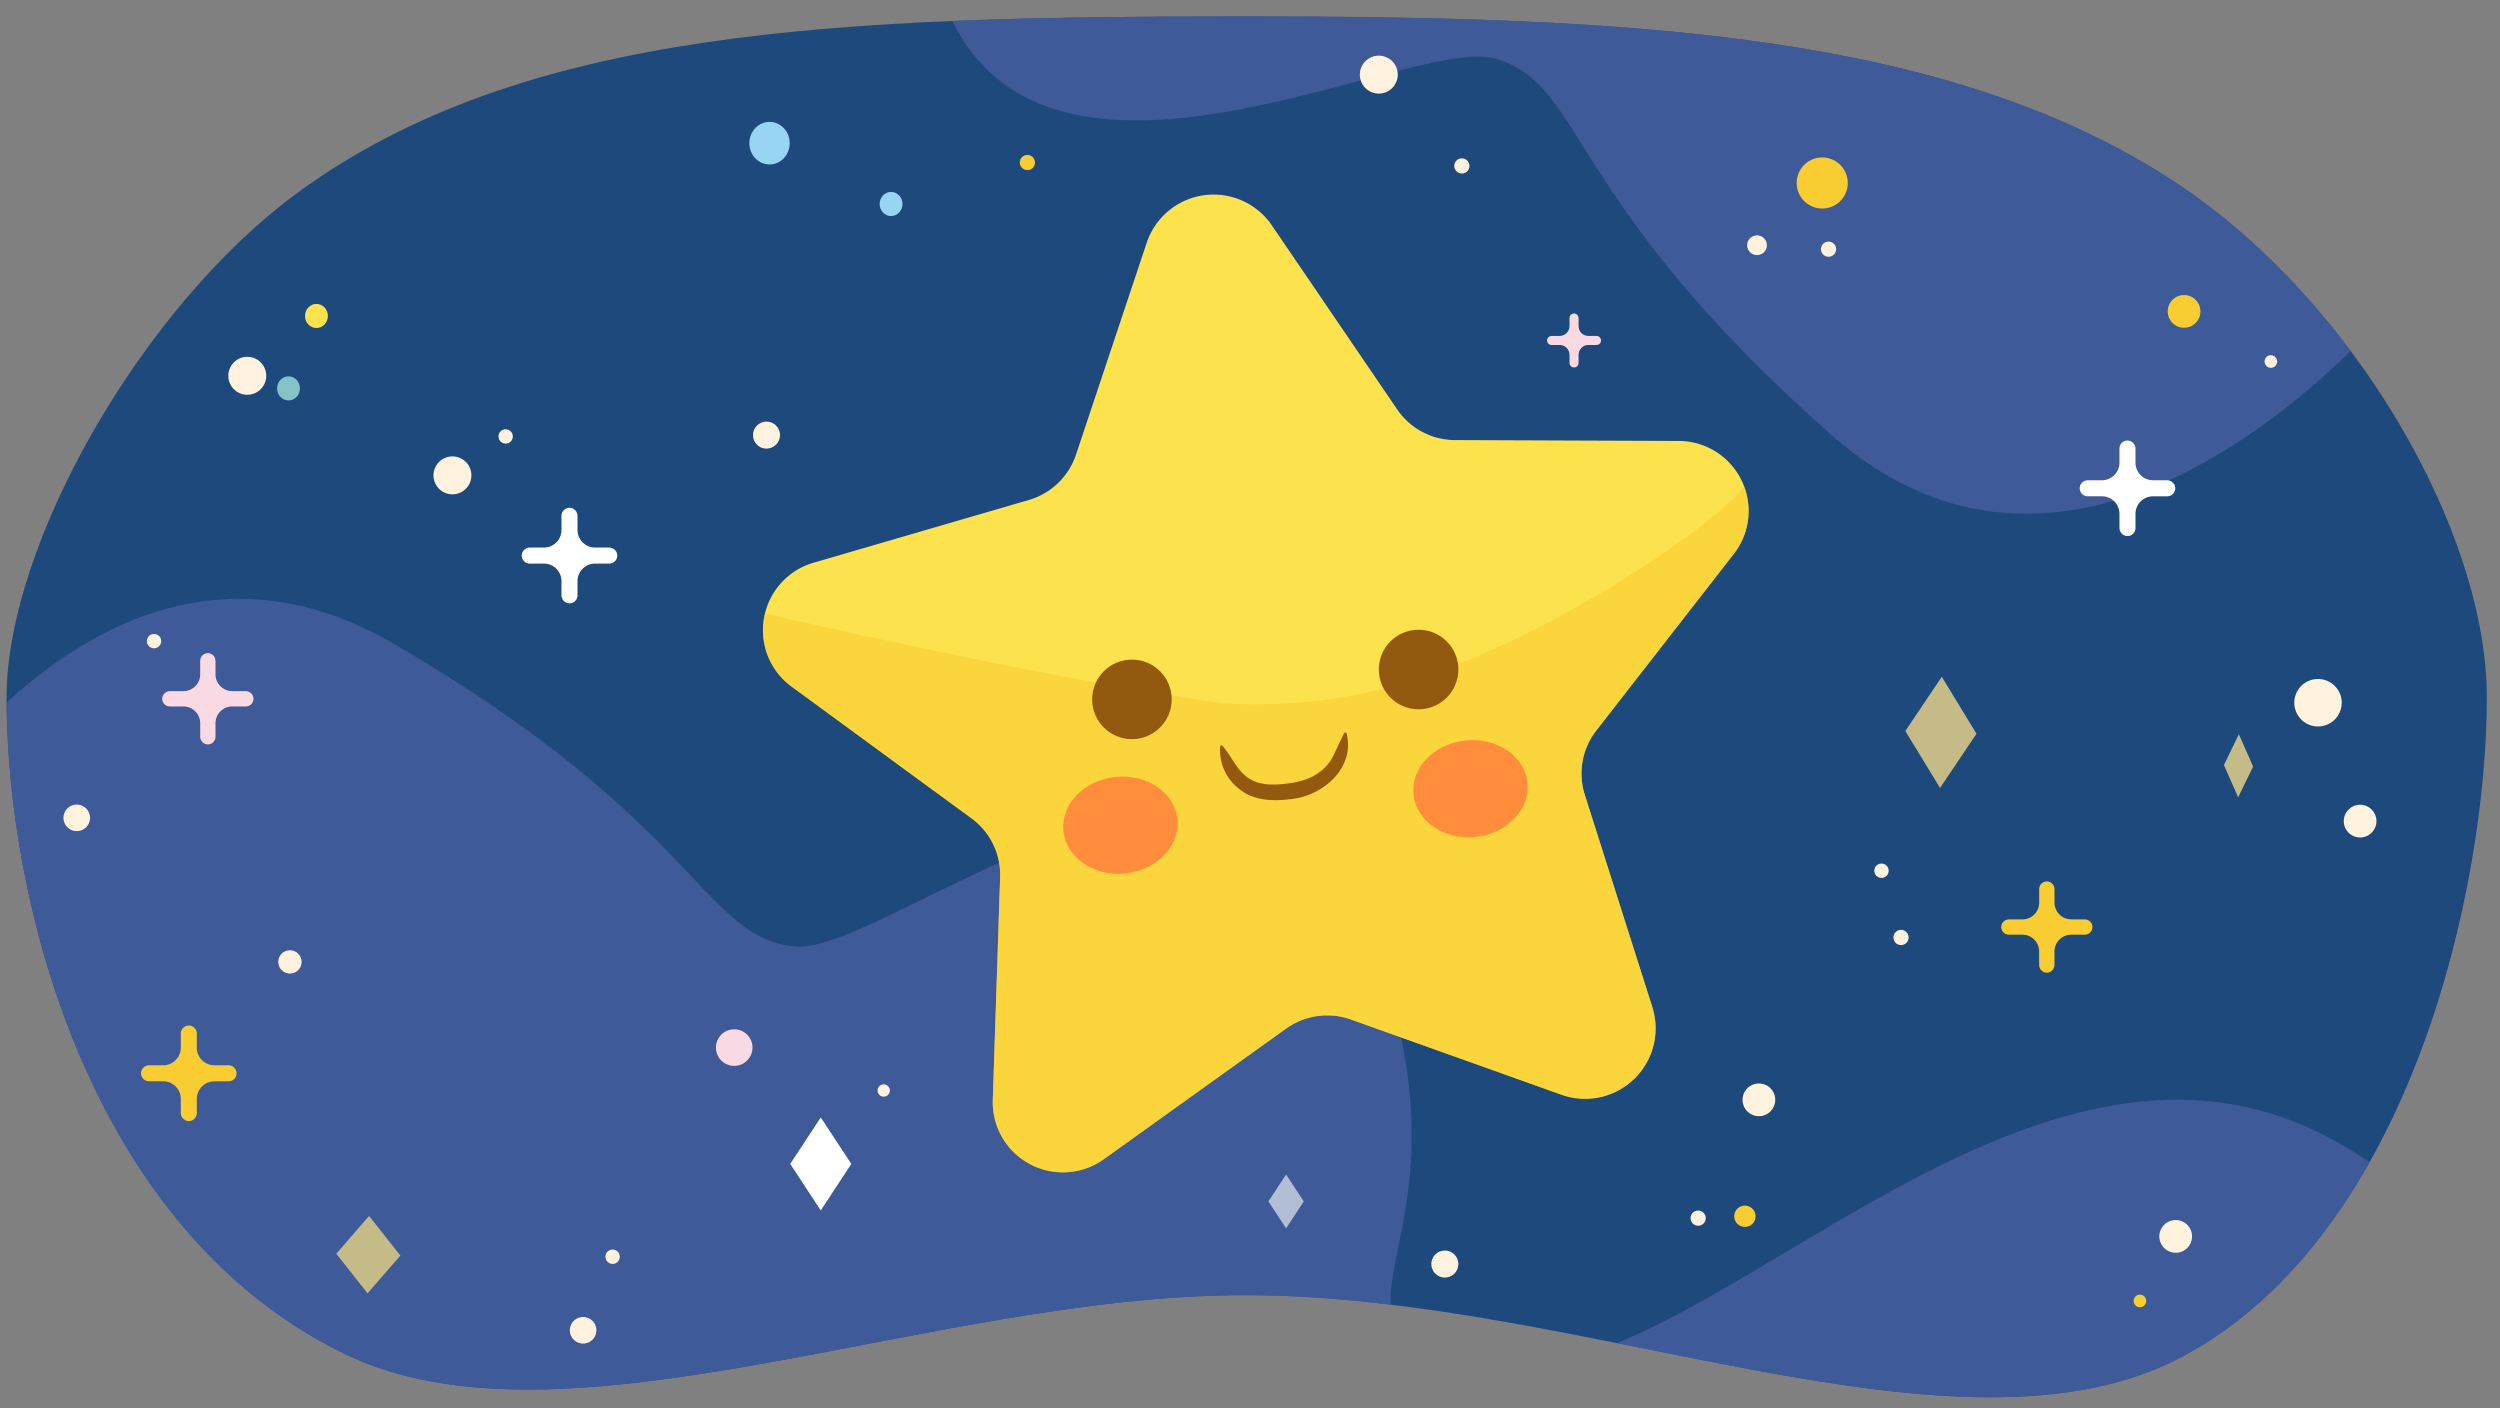 <svg xmlns="http://www.w3.org/2000/svg" xmlns:xlink="http://www.w3.org/1999/xlink" width="380" height="214.091" viewBox="0 0 380 214.091">
  <rect x="0" y="0" width="380" height="214.091" fill="#808080" stroke="none"/>
  <defs>
    <clipPath id="a">
      <path d="M378,105.988c0,28.748-11.415,81.255-45.885,100.008-34.062,18.532-91.12-9.135-142.863-9.135-47.958,0-103.643,25.1-136.911,8.909C13.391,186.811,1,136.814,1,105.988c0-23.239,20.591-59.356,44.149-76.63C79.528,4.148,127.725,2.5,189.5,2.5c58.411,0,106.8,2.465,141.375,25.366C357.924,45.78,378,80.9,378,105.988Z" fill="none"/>
    </clipPath>
  </defs>
  <g clip-path="url(#a)">
    <polygon points="399.545 268.746 398.411 -1.369 -13.505 -7.274 -13.501 274.65 399.545 268.746" fill="#1e497c"/>
    <path d="M-21.414,135.741c1.17-1.989,34.388-65.147,81.218-37.913s46.911,44.769,61.127,46.043,69.378-47.241,87.666-.409-14.259,58.244,17.3,64.048,80.634-59.68,128.1-34.592,24.764,90.18,23.752,91.632-61.594,72.3-109.463,40.672S80.745,230.654,60.307,228.712-51.947,199.691-44.161,179.226-21.414,135.741-21.414,135.741Z" fill="#475ea0" opacity="0.82"/>
    <path d="M365.353,44.746c-1.537,1.722-46.471,57.16-87.067,21.288S241.041,12.952,227.35,8.921,150.069,41.673,141.3-7.832s25.381-54.328-4.429-66.2S46.116-31.279,4.479-65.169-2.16-158.451-.884-159.678s74.55-58.849,115.306-18.466S283.74-68.322,303.4-62.418,407.809-11.993,396.168,6.553,365.353,44.746,365.353,44.746Z" fill="#475ea0" opacity="0.82"/>
    <path d="M266.68,169.565a2.485,2.485,0,1,1,3.066-1.723A2.485,2.485,0,0,1,266.68,169.565Z" fill="#fff3e0"/>
    <path d="M275.929,31.551a3.88,3.88,0,1,1,4.787-2.69A3.88,3.88,0,0,1,275.929,31.551Z" fill="#f8cd31"/>
    <path d="M330.034,190.327A2.486,2.486,0,1,1,333.1,188.6,2.486,2.486,0,0,1,330.034,190.327Z" fill="#fff3e0"/>
    <path d="M264.783,186.428a1.618,1.618,0,1,1,2-1.123A1.618,1.618,0,0,1,264.783,186.428Z" fill="#f8cd31"/>
    <path d="M351.364,110.285a3.605,3.605,0,1,1,4.445-2.5A3.6,3.6,0,0,1,351.364,110.285Z" fill="#fff3e0"/>
    <path d="M67.992,75.029a2.881,2.881,0,1,1,3.553-2A2.88,2.88,0,0,1,67.992,75.029Z" fill="#fff3e0"/>
    <path d="M36.808,59.894a2.881,2.881,0,1,1,3.554-2A2.881,2.881,0,0,1,36.808,59.894Z" fill="#fff3e0"/>
    <path d="M208.8,14.117a2.881,2.881,0,1,1,3.553-2A2.88,2.88,0,0,1,208.8,14.117Z" fill="#fff3e0"/>
    <path d="M331.307,49.725A2.485,2.485,0,1,1,334.373,48,2.487,2.487,0,0,1,331.307,49.725Z" fill="#f8cd31"/>
    <path d="M358.065,127.2a2.485,2.485,0,1,1,3.066-1.723A2.485,2.485,0,0,1,358.065,127.2Z" fill="#fff3e0"/>
    <path d="M43.859,147.967a1.769,1.769,0,1,1,1.968-1.545A1.77,1.77,0,0,1,43.859,147.967Z" fill="#fff3e0"/>
    <path d="M116.259,68.17a2.05,2.05,0,1,1,2.283-1.791A2.05,2.05,0,0,1,116.259,68.17Z" fill="#fff3e0"/>
    <path d="M288.818,143.641a1.153,1.153,0,1,1,1.283-1.007A1.152,1.152,0,0,1,288.818,143.641Z" fill="#fff3e0"/>
    <path d="M345.056,55.9a.955.955,0,1,1,1.063-.833A.954.954,0,0,1,345.056,55.9Z" fill="#fff3e0"/>
    <path d="M325.155,198.692a.955.955,0,1,1,1.062-.834A.954.954,0,0,1,325.155,198.692Z" fill="#f8cd31"/>
    <path d="M219.369,194.171a2.05,2.05,0,1,1,2.282-1.79A2.049,2.049,0,0,1,219.369,194.171Z" fill="#fff3e0"/>
    <path d="M156.024,25.848a1.152,1.152,0,1,1,1.282-1.006A1.15,1.15,0,0,1,156.024,25.848Z" fill="#f8cd31"/>
    <path d="M222.063,26.364a1.152,1.152,0,1,1,1.282-1A1.15,1.15,0,0,1,222.063,26.364Z" fill="#fff3e0"/>
    <path d="M277.8,39.021a1.152,1.152,0,1,1,1.282-1.006A1.151,1.151,0,0,1,277.8,39.021Z" fill="#fff3e0"/>
    <path d="M266.886,38.764a1.5,1.5,0,1,1,1.669-1.309A1.5,1.5,0,0,1,266.886,38.764Z" fill="#fff3e0"/>
    <path d="M257.982,186.3a1.153,1.153,0,1,1,1.283-1.007A1.152,1.152,0,0,1,257.982,186.3Z" fill="#fff3e0"/>
    <path d="M11.121,126.255a2.017,2.017,0,1,1,2.487-1.4A2.017,2.017,0,0,1,11.121,126.255Z" fill="#fff3e0"/>
    <path d="M88.09,204.146a2.017,2.017,0,1,1,2.487-1.4A2.016,2.016,0,0,1,88.09,204.146Z" fill="#fff3e0"/>
    <path d="M-.279,117.305a1.089,1.089,0,0,1,.587-2.1,1.091,1.091,0,0,1,.757,1.343A1.091,1.091,0,0,1-.279,117.305Z" fill="#fff3e0"/>
    <path d="M23.116,98.5a1.089,1.089,0,1,1,1.344-.755A1.09,1.09,0,0,1,23.116,98.5Z" fill="#fff3e0"/>
    <path d="M76.563,67.386a1.089,1.089,0,1,1,1.344-.755A1.09,1.09,0,0,1,76.563,67.386Z" fill="#fff3e0"/>
    <path d="M92.822,192.072a1.089,1.089,0,1,1,1.344-.755A1.09,1.09,0,0,1,92.822,192.072Z" fill="#fff3e0"/>
    <path d="M285.693,133.4a1.089,1.089,0,1,1,1.344-.755A1.089,1.089,0,0,1,285.693,133.4Z" fill="#fff3e0"/>
    <path d="M134.212,166.687a.935.935,0,1,1,1.041-.818A.937.937,0,0,1,134.212,166.687Z" fill="#fff3e0"/>
    <path d="M329.365,73h-2.1a2.669,2.669,0,0,1-2.67-2.67V68.238a1.256,1.256,0,0,0-.916-1.24,1.221,1.221,0,0,0-1.521,1.182v2.153A2.669,2.669,0,0,1,319.494,73h-2.1a1.255,1.255,0,0,0-1.24.916,1.22,1.22,0,0,0,1.182,1.521h2.153a2.669,2.669,0,0,1,2.669,2.67V80.2a1.258,1.258,0,0,0,.917,1.241,1.22,1.22,0,0,0,1.52-1.183V78.11a2.669,2.669,0,0,1,2.67-2.67h2.153a1.221,1.221,0,0,0,1.182-1.521A1.256,1.256,0,0,0,329.365,73Z" fill="#fff"/>
    <path d="M34.682,161.921H32.587a2.671,2.671,0,0,1-2.67-2.67v-2.095a1.255,1.255,0,0,0-.916-1.24,1.22,1.22,0,0,0-1.52,1.182v2.153a2.671,2.671,0,0,1-2.67,2.67H22.716a1.255,1.255,0,0,0-1.24.916,1.22,1.22,0,0,0,1.182,1.52h2.153a2.671,2.671,0,0,1,2.67,2.67v2.1a1.255,1.255,0,0,0,.916,1.24,1.22,1.22,0,0,0,1.52-1.182v-2.153a2.671,2.671,0,0,1,2.67-2.67H34.74a1.22,1.22,0,0,0,1.182-1.52A1.256,1.256,0,0,0,34.682,161.921Z" fill="#f8cd31"/>
    <path d="M92.547,83.228H90.452a2.669,2.669,0,0,1-2.67-2.669V78.464a1.257,1.257,0,0,0-.916-1.24,1.22,1.22,0,0,0-1.521,1.182v2.153a2.669,2.669,0,0,1-2.67,2.669H80.58a1.257,1.257,0,0,0-1.24.917,1.22,1.22,0,0,0,1.182,1.52h2.153a2.67,2.67,0,0,1,2.67,2.67v2.1a1.257,1.257,0,0,0,.916,1.24,1.221,1.221,0,0,0,1.521-1.182V88.335a2.67,2.67,0,0,1,2.67-2.67h2.153a1.22,1.22,0,0,0,1.182-1.52A1.257,1.257,0,0,0,92.547,83.228Z" fill="#fff"/>
    <path d="M242.633,51.061h-1.184a1.508,1.508,0,0,1-1.508-1.508V48.369a.709.709,0,0,0-.518-.7.689.689,0,0,0-.859.667v1.217a1.508,1.508,0,0,1-1.508,1.508h-1.183a.71.71,0,0,0-.7.517.689.689,0,0,0,.668.859h1.216a1.509,1.509,0,0,1,1.508,1.509v1.183a.711.711,0,0,0,.518.7.69.69,0,0,0,.859-.668V53.946a1.509,1.509,0,0,1,1.508-1.509h1.216a.689.689,0,0,0,.668-.859A.71.71,0,0,0,242.633,51.061Z" fill="#f8d9e4"/>
    <path d="M316.837,139.744h-2a2.551,2.551,0,0,1-2.551-2.551v-2a1.2,1.2,0,0,0-.875-1.185,1.167,1.167,0,0,0-1.453,1.13v2.057a2.551,2.551,0,0,1-2.551,2.551h-2a1.2,1.2,0,0,0-1.184.875,1.166,1.166,0,0,0,1.129,1.453H307.4a2.551,2.551,0,0,1,2.551,2.551v2a1.2,1.2,0,0,0,.875,1.185,1.167,1.167,0,0,0,1.453-1.13v-2.057a2.551,2.551,0,0,1,2.551-2.551h2.057a1.167,1.167,0,0,0,1.13-1.453A1.2,1.2,0,0,0,316.837,139.744Z" fill="#f8cd31"/>
    <path d="M37.307,105.051h-2a2.551,2.551,0,0,1-2.551-2.551v-2a1.2,1.2,0,0,0-.875-1.185,1.166,1.166,0,0,0-1.453,1.13V102.5a2.551,2.551,0,0,1-2.551,2.551h-2a1.2,1.2,0,0,0-1.185.875,1.166,1.166,0,0,0,1.129,1.453h2.057a2.551,2.551,0,0,1,2.551,2.551v2a1.2,1.2,0,0,0,.875,1.185,1.165,1.165,0,0,0,1.453-1.129V109.93a2.551,2.551,0,0,1,2.551-2.551h2.057a1.166,1.166,0,0,0,1.13-1.453A1.2,1.2,0,0,0,37.307,105.051Z" fill="#f8d9e4"/>
    <ellipse cx="182.07" cy="160.222" rx="2.007" ry="1.821" fill="#85c3c6"/>
    <polygon points="55.866 196.588 60.854 190.847 56.102 184.821 51.114 190.562 55.866 196.588" fill="#c4bb86"/>
    <ellipse cx="48.099" cy="48.026" rx="1.736" ry="1.832" fill="#fce24d"/>
    <ellipse cx="43.854" cy="59.038" rx="1.736" ry="1.832" fill="#85c3c6"/>
    <ellipse cx="135.441" cy="31.006" rx="1.736" ry="1.832" fill="#98d5f4"/>
    <ellipse cx="116.968" cy="21.763" rx="3.067" ry="3.237" fill="#98d5f4"/>
    <polygon points="340.201 121.197 342.472 116.515 340.308 111.601 338.037 116.283 340.201 121.197" fill="#c4bb86"/>
    <polygon points="294.888 119.773 300.427 111.526 295.149 102.87 289.61 111.117 294.888 119.773" fill="#c4bb86"/>
    <circle cx="111.6" cy="159.233" r="2.781" fill="#f8d9e4"/>
    <polygon points="124.757 169.848 120.113 176.916 124.757 183.983 129.402 176.916 124.757 169.848" fill="#fff"/>
    <polygon points="195.486 178.523 192.796 182.616 195.486 186.71 198.176 182.616 195.486 178.523" fill="#fff" opacity="0.6"/>
  </g>
  <g>
    <g>
      <path d="M221.152,66.89l34.018.135A10.631,10.631,0,0,1,263.53,84.2l-20.89,26.833a10.652,10.652,0,0,0-1.755,9.772L251.159,153.1a10.712,10.712,0,0,1-13.832,13.29l-31.988-11.427a10.733,10.733,0,0,0-9.859,1.387l-27.668,19.823a10.666,10.666,0,0,1-16.909-8.964l1.12-33.9a10.608,10.608,0,0,0-4.339-8.913l-27.373-20.043a10.659,10.659,0,0,1,3.381-18.83l32.682-9.522a10.731,10.731,0,0,0,7.178-6.9L174.3,36.9a10.717,10.717,0,0,1,19-2.674l19.078,28.011A10.662,10.662,0,0,0,221.152,66.89Z" fill="#fce24d"/>
      <path d="M251.159,153.1l-10.274-32.292a10.652,10.652,0,0,1,1.755-9.772L263.53,84.2a10.472,10.472,0,0,0,1.582-10.224c-4.833,6.235-28.9,22.388-49.486,29.225a82.3,82.3,0,0,1-29.442,3.73C158.551,103.139,116.3,93.25,116.3,93.25a10.486,10.486,0,0,0,4.012,11.107L147.684,124.4a10.608,10.608,0,0,1,4.339,8.913l-1.12,33.9a10.667,10.667,0,0,0,16.91,8.964L195.48,156.35a10.733,10.733,0,0,1,9.859-1.387l31.988,11.427A10.712,10.712,0,0,0,251.159,153.1Z" fill="#f8cd31" opacity="0.6"/>
    </g>
    <g>
      <circle cx="172.052" cy="106.305" r="6.046" fill="#935a0f"/>
      <circle cx="215.626" cy="101.764" r="6.046" fill="#935a0f"/>
      <path d="M185.751,113.282c1.471,1.7,2.2,3.751,3.984,4.972,1.573,1.079,3.709,1.142,5.842.848,3.252-.32,6.064-1.694,7.312-4.711.472-.944.889-1.97,1.472-3.055l.292.032c1.446,5.42-3.731,9.79-8.767,10.125-2.485.312-5.329.178-7.419-1.486a7.463,7.463,0,0,1-3-6.645l.283-.08Z" fill="#935a0f"/>
      <ellipse cx="170.301" cy="125.429" rx="8.71" ry="7.37" transform="translate(-12.084 18.329) rotate(-5.95)" fill="#ff8d3b"/>
      <ellipse cx="223.517" cy="119.882" rx="8.71" ry="7.37" transform="translate(-11.223 23.816) rotate(-5.95)" fill="#ff8d3b"/>
    </g>
  </g>
</svg>
